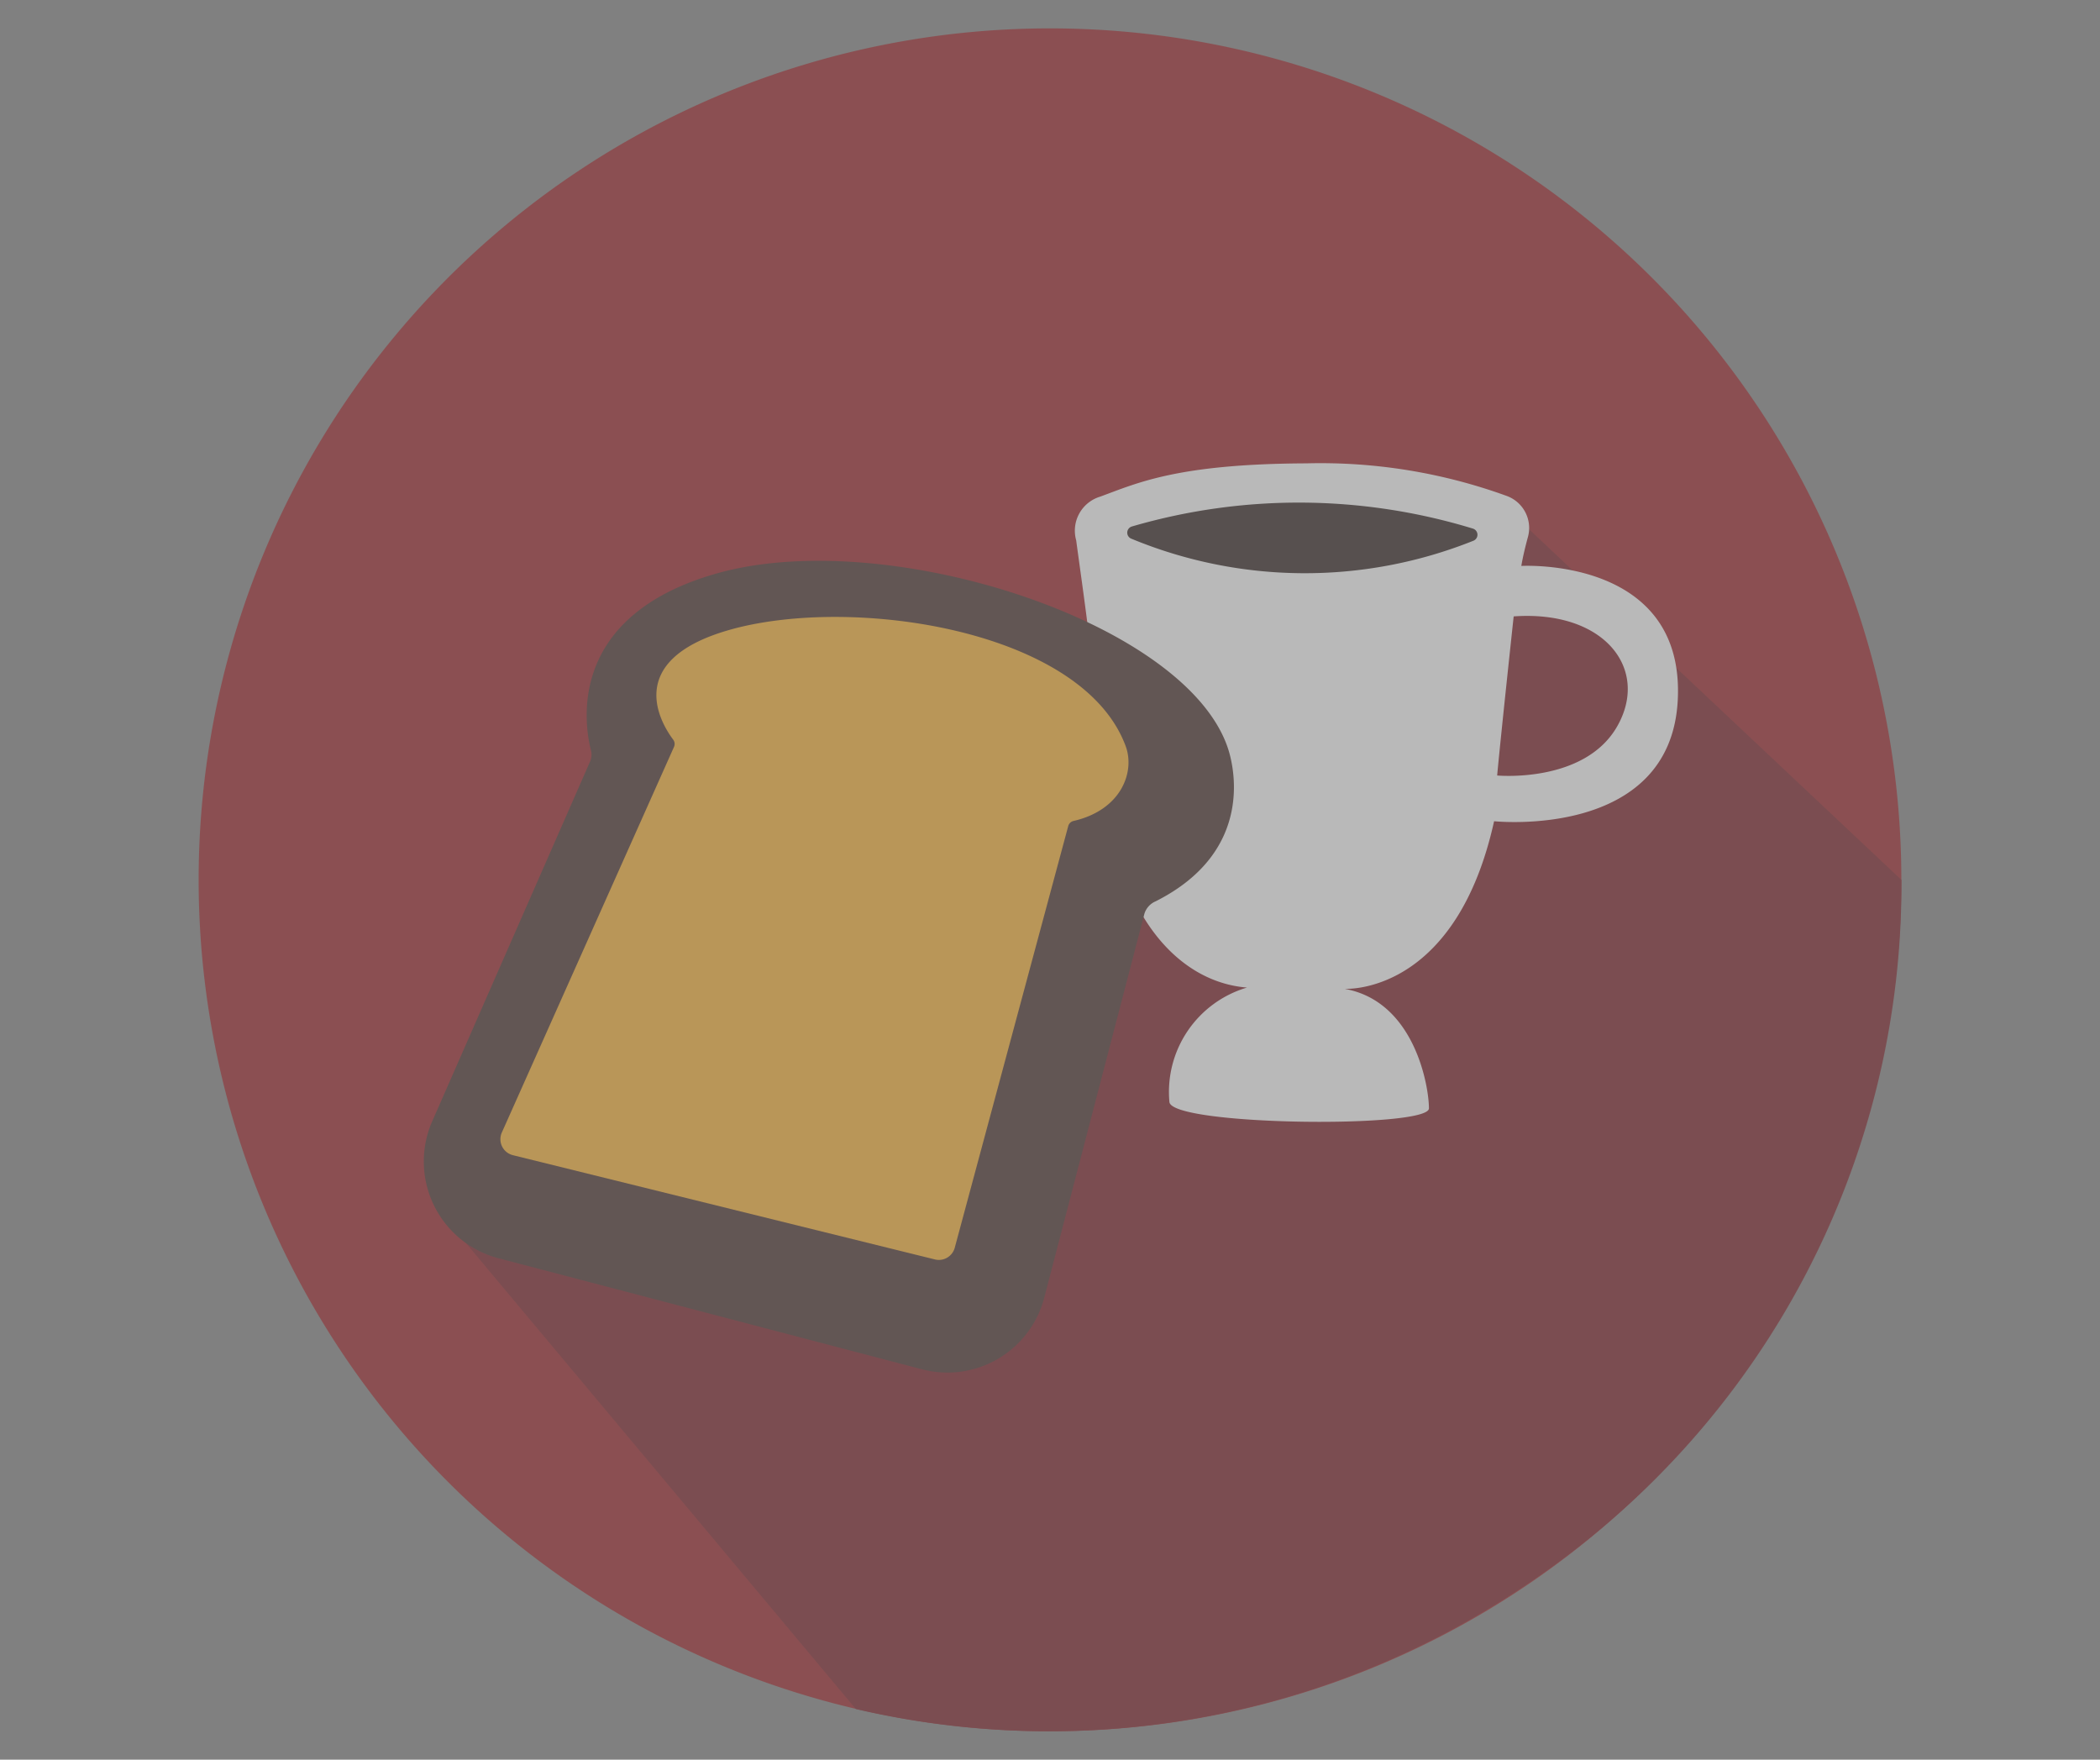 <svg xmlns="http://www.w3.org/2000/svg" xmlns:xlink="http://www.w3.org/1999/xlink" width="74" height="62" viewBox="0 0 74 62">
  <rect x="0" y="0" width="74" height="62" fill="#808080" stroke="none"/>
  <defs>
    <clipPath id="clip-path">
      <rect id="長方形_1798" data-name="長方形 1798" width="60" height="60" fill="none"/>
    </clipPath>
  </defs>
  <g id="グループ_5344" data-name="グループ 5344" transform="translate(2787 -10272)">
    <rect id="長方形_2635" data-name="長方形 2635" width="74" height="62" transform="translate(-2787 10272)" fill="none"/>
    <g id="グループ_5297" data-name="グループ 5297" transform="translate(-2780 10273)" opacity="0.451">
      <g id="グループ_3791" data-name="グループ 3791" transform="translate(0 0)">
        <g id="グループ_3790" data-name="グループ 3790" clip-path="url(#clip-path)">
          <path id="パス_3520" data-name="パス 3520" d="M60,30A30,30,0,1,1,30,0,30,30,0,0,1,60,30" transform="translate(0 0)" fill="#98151a"/>
          <path id="パス_3521" data-name="パス 3521" d="M85.574,43.786,72.182,31.178,62.009,38.29,67.39,44.5l-9.552-.085,2.379,13.329,9.8,12.275a29.582,29.582,0,0,0,15.559-26.23" transform="translate(-25.574 -13.786)" fill="#761019"/>
          <path id="パス_3522" data-name="パス 3522" d="M57.429,68.57,29.3,37.814l-3.7,3.425-.571,6.469L21.581,51.57,15.7,58.729,30.1,75.936A29.928,29.928,0,0,0,57.429,68.57" transform="translate(-6.942 -16.72)" fill="#761019"/>
        </g>
      </g>
      <g id="グループ_3793" data-name="グループ 3793" transform="translate(0 0)">
        <g id="グループ_3792" data-name="グループ 3792" clip-path="url(#clip-path)">
          <path id="パス_3523" data-name="パス 3523" d="M59.088,35.176c-1.082-.636-1.209.191-1.909-1.527s-1.2-4.028,1.718-4.836c3.961-1.1,11.516-.064,12.152.764s-.191,3.245-.7,4.2-.127,1.463-1.654,1.718a30.453,30.453,0,0,1-9.608-.318" transform="translate(-25.045 -12.53)" fill="#251714"/>
          <path id="パス_3524" data-name="パス 3524" d="M56.264,28.645a1.253,1.253,0,0,0-.848,1.542c.2,1.507.676,4.629.959,8.317.375,4.874,2.639,7.248,5.06,7.439A3.835,3.835,0,0,0,58.7,49.965c.018.85,9.149.946,9.146.234,0-.766-.494-3.749-2.945-4.206,0,0-.007-.005,0-.005.358.008,3.945-.057,5.241-5.906,0,0,6.221.66,6.472-4.272.257-5.059-5.513-4.723-5.513-4.723.055-.326.144-.691.232-1.015a1.2,1.2,0,0,0-.74-1.449,19.219,19.219,0,0,0-7.067-1.15c-4.526.018-5.948.688-7.264,1.173m14.57,4.219c3.214-.228,4.8,1.868,3.644,3.881s-4.226,1.725-4.226,1.725c.119-1.308.582-5.606.582-5.606M57.369,29.7a20.99,20.99,0,0,1,12.021.07.227.227,0,0,1,.019.431,15.978,15.978,0,0,1-12.063-.079.228.228,0,0,1,.023-.422" transform="translate(-24.493 -12.147)" fill="#fff"/>
          <path id="パス_3525" data-name="パス 3525" d="M20.078,40.705a.619.619,0,0,0,.035-.4c-.233-.908-.864-4.722,4.409-6.228,6-1.715,16.6,1.7,18.046,6.185.17.526.987,3.578-2.559,5.362a.7.7,0,0,0-.393.432L36.085,59.591a3.527,3.527,0,0,1-4.308,2.521L16.854,58.2a3.526,3.526,0,0,1-2.334-4.829Z" transform="translate(-6.288 -14.866)" fill="#3f231e"/>
          <path id="パス_3526" data-name="パス 3526" d="M25.177,41.753a.252.252,0,0,0-.03-.255c-.4-.534-1.816-2.781,1.974-3.864,4.319-1.234,12.463-.018,13.974,4.1.33.9-.153,2.242-1.836,2.629a.251.251,0,0,0-.189.176l-4,14.861a.58.58,0,0,1-.7.413L19.5,56.14a.58.58,0,0,1-.39-.8Z" transform="translate(-8.426 -16.438)" fill="#feb127"/>
        </g>
      </g>
    </g>
  </g>
</svg>
